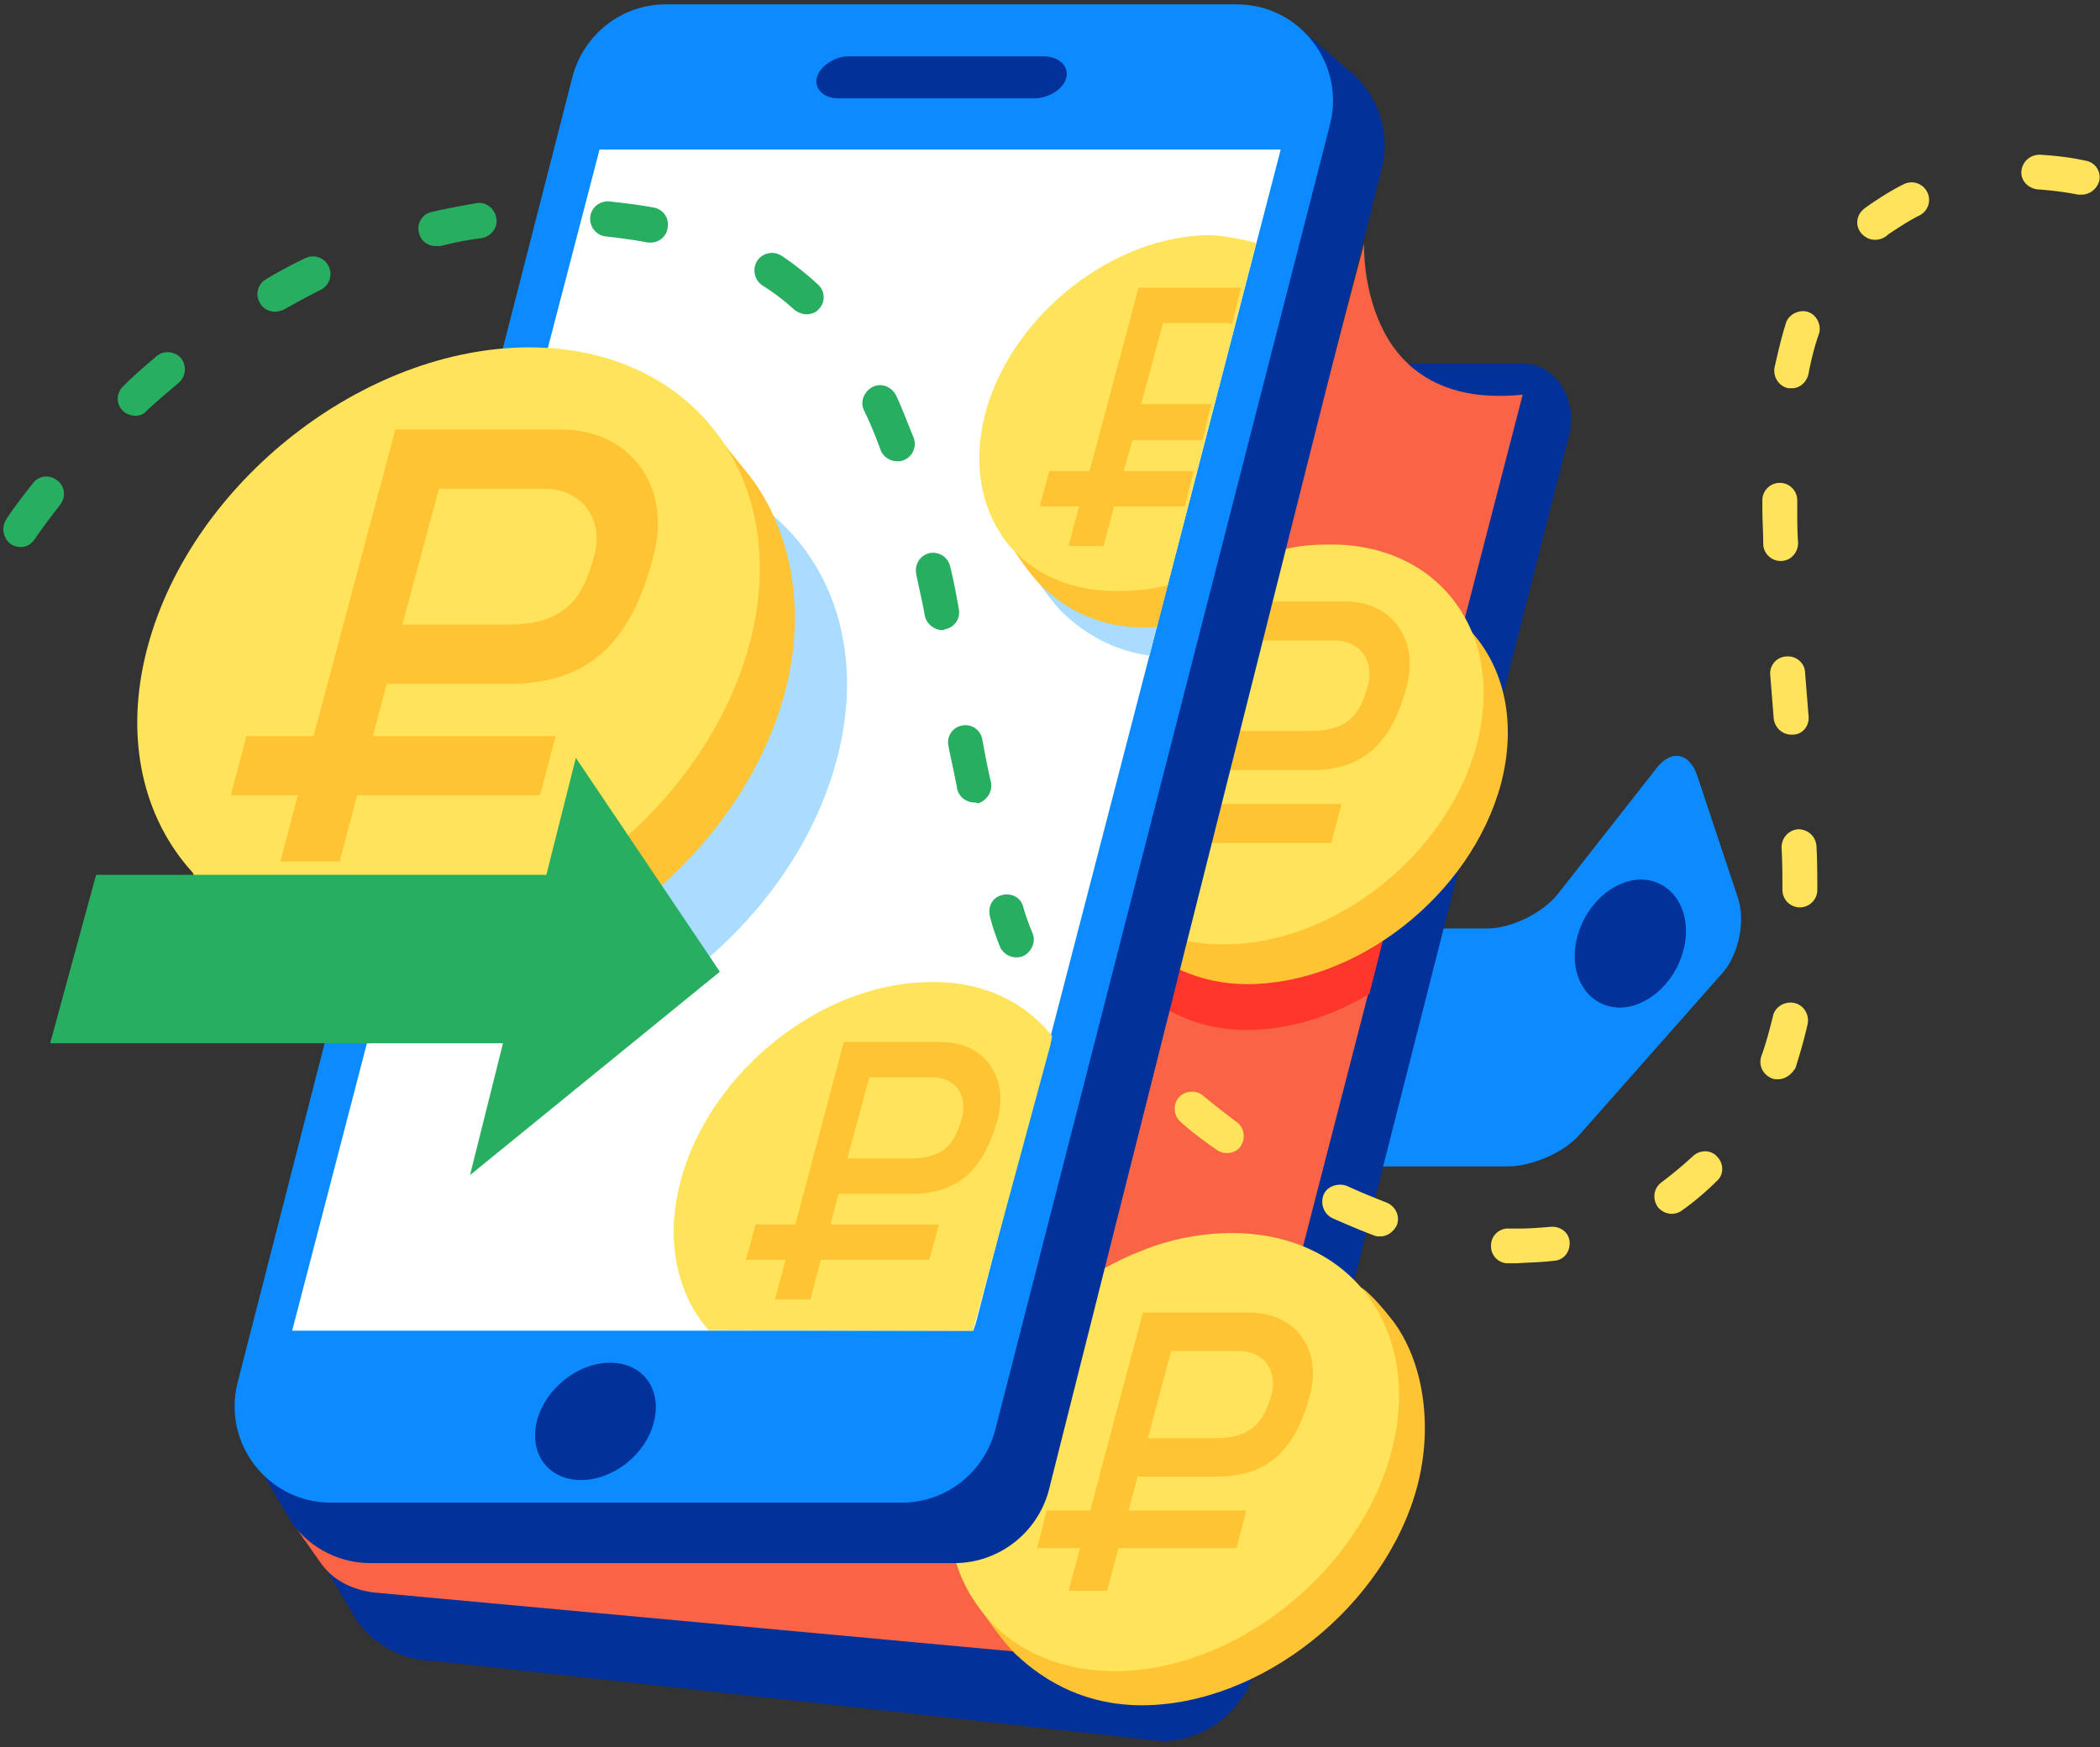<svg width="256" height="213" xmlns="http://www.w3.org/2000/svg"><rect width="100%" height="100%" fill="#333333" stroke="none"/><g fill="none"><path d="M153.83 118.317c.74-2.88 3.7-5.12 6.659-5.12h20.822c2.96 0 6.764-1.92 8.561-4.16l12.05-15.36c1.796-2.347 4.016-1.92 4.967.853l4.968 14.934c.951 2.773.105 6.826-1.797 9.066l-17.44 19.734c-1.902 2.24-5.919 3.946-8.773 3.946h-31.074c-2.96 0-4.65-2.346-3.91-5.12l4.967-18.773z" fill="#0B8BFF"/><path d="M205.42 112.191c.656 3.976-1.75 8.49-5.47 10.101-3.61 1.612-7.22-.43-7.877-4.406-.656-3.975 1.75-8.489 5.47-10.1 3.61-1.612 7.22.43 7.877 4.405zm-63.817 100.088l-88.545-9.765c-3.725 0-7.237-1.805-9.472-4.777L36.88 186.38S92.754 45.525 98.288 45.525l50.126-1.167h37.462c3.512 0 6.704 4.246 5.321 9.022l-38.1 149.877c-1.384 5.307-6.173 9.022-11.494 9.022z" fill="#023199"/><path d="M32.578 178.999l4.438 7.146-4.438-6.4zm3.642 7.217l1.137 1.612h-.19z" fill="#F96446"/><path d="M145.062 203.319l-85.642-7.894-13.973-1.28c-1.588-.213-3.07-.746-4.34-1.6-.953-.64-1.694-1.493-2.33-2.453l-3.223-4.576 2.27 2.443 86.383-.214h4.235l1.588 1.494 15.032 14.08z" fill="#F96446"/><path d="M185.625 48.115l-8.289 32.02-10.307 40.104-21.464 83.187c-3.081-.638-5.631-1.383-7.97-2.34-5.418-2.234-8.606-5.212-10.519-7.766-2.125-2.872-2.55-5.106-2.55-5.106l.106-.319 17.32-65.954 11.476-43.402 12.858-48.827s-.213 5.212 2.125 10.106c1.594 3.404 4.463 6.595 9.457 7.872 2.019.531 4.675.744 7.757.425z" fill="#F96446"/><path d="M172.774 181.2c-3.898 14.624-19.069 26.705-33.607 26.705-6.532 0-11.588-2.65-15.381-6.252-2.002-1.908-5.267-6.994-5.267-6.994l1.264-.106s-1.264-8.478 0-13.246c3.898-14.624 19.068-26.705 33.606-26.705 6.11 0 12.642 2.438 12.642 2.438s1.16.635 3.793 4.026c3.582 4.769 4.951 12.505 2.95 20.135z" fill="#FEC433"/><path d="M184.853 154.019h-1.063c-1.17 0-2.127-1.058-2.02-2.223 0-1.164 1.063-2.116 2.233-2.01h1.063c1.382 0 2.658-.106 3.934-.212 1.17-.106 2.234.635 2.34 1.799.106 1.164-.638 2.223-1.808 2.328-1.701.212-3.19.212-4.679.318zm-16.588-3.281c-.212 0-.531 0-.744-.106-1.701-.635-3.403-1.376-5.104-2.117-1.063-.529-1.489-1.799-1.063-2.857.425-1.059 1.807-1.482 2.87-1.059 1.596.741 3.19 1.376 4.786 2.011 1.063.424 1.701 1.588 1.276 2.752-.426.847-1.17 1.376-2.02 1.376zm35.516-2.752c-.638 0-1.276-.317-1.701-.847-.638-.952-.532-2.222.425-2.963a50.617 50.617 0 0 0 3.828-3.175c.85-.847 2.233-.847 2.977 0 .851.846.851 2.222 0 2.963a33.31 33.31 0 0 1-4.253 3.599 2.05 2.05 0 0 1-1.276.423zm-54.23-7.409a2.05 2.05 0 0 1-1.277-.423c-2.764-1.905-4.253-3.281-4.36-3.387-.85-.74-.956-2.117-.212-2.963.744-.847 2.127-.953 2.977-.212 0 0 1.49 1.27 4.041 3.175.957.635 1.17 2.011.532 2.964-.32.529-.957.846-1.702.846zm67.203-8.996c-.213 0-.532 0-.745-.106-1.063-.423-1.7-1.588-1.276-2.752.532-1.482.957-3.07 1.383-4.763.212-1.164 1.382-1.905 2.552-1.693 1.17.212 1.914 1.376 1.701 2.54-.425 1.905-.957 3.705-1.489 5.398-.531.847-1.276 1.376-2.126 1.376zm2.658-20.956a2.128 2.128 0 0 1-2.127-2.117c0-1.694 0-3.387-.106-5.186 0-1.165.85-2.117 2.02-2.223 1.17 0 2.127.847 2.233 2.011.107 1.905.107 3.704.107 5.398a2.128 2.128 0 0 1-2.127 2.117zm-1.063-21.062c-1.064 0-2.02-.847-2.127-2.011l-.425-5.292c-.107-1.165.85-2.223 2.02-2.223 1.17-.106 2.233.847 2.233 2.01l.425 5.293c.107 1.164-.744 2.223-1.914 2.223h-.212zm-1.276-21.168a2.128 2.128 0 0 1-2.127-2.117c0-1.482-.106-2.858-.106-4.234v-1.058c0-1.164.957-2.117 2.126-2.117 1.17 0 2.127.953 2.127 2.117v1.058c0 1.376 0 2.752.106 4.128 0 1.164-.85 2.223-2.126 2.223zm1.382-21.063h-.425c-1.17-.211-1.914-1.375-1.702-2.54.426-1.905.851-3.704 1.383-5.398.319-1.058 1.595-1.693 2.658-1.375 1.063.317 1.701 1.587 1.382 2.646-.531 1.481-.957 3.175-1.276 4.868-.212 1.059-1.063 1.8-2.02 1.8zm10.102-18.098c-.638 0-1.276-.318-1.701-.847-.745-.952-.532-2.223.425-2.963.106-.106.319-.212.425-.318 1.383-.952 2.871-1.905 4.36-2.646a2.136 2.136 0 0 1 2.87.953 2.117 2.117 0 0 1-.956 2.857c-1.276.635-2.552 1.482-3.828 2.329a1.47 1.47 0 0 1-.425.317c-.32.212-.745.318-1.17.318zm25.201-5.504h-.425a38.671 38.671 0 0 0-4.892-.635c-1.17-.106-2.126-1.058-2.02-2.223.106-1.164 1.063-2.01 2.233-2.01 1.808.105 3.722.317 5.636.74a2.028 2.028 0 0 1 1.595 2.54c-.32.953-1.17 1.588-2.127 1.588zm-84.147 153.312c-3.905 14.623-19.104 26.704-33.67 26.704-7.388 0-13.404-3.073-16.888-8.16-1.9-2.649-3.06-5.934-3.377-9.537-.211-2.861 0-5.828.844-9.007 2.217-8.266 8.022-15.79 15.305-20.664a36.146 36.146 0 0 1 7.177-3.815 29.27 29.27 0 0 1 11.188-2.226c14.671 0 23.326 11.975 19.421 26.705z" fill="#FFE35A"/><g fill="#FEC433"><path d="M130.264 193.945l8.96-33.168h4.586l-8.853 33.168z"/><path d="M133.997 180.019l5.333-19.986h13.014c5.546 0 8.853 4.465 7.36 9.993-1.494 5.528-4.16 9.993-11.307 9.993h-14.4zm8.747-15.308l-2.88 10.63h8.32c4.8 0 5.973-2.445 6.826-5.315.747-2.977-.96-5.315-3.946-5.315h-8.32zm-16.32 24.025l1.173-4.571h24.32l-1.173 4.571z"/></g><path d="M177.193 80.877l-10.266 40.308c-4.657 2.78-9.843 4.384-15.03 4.384a19.71 19.71 0 0 1-9.948-2.673c-1.482-.855-2.858-1.924-4.128-3.1-1.8-1.711-4.869-6.416-4.869-6.416l1.165-.107s-1.165-7.698 0-12.188c2.54-9.516 10.16-17.749 19.157-21.812 3.704-1.71 7.62-2.566 11.536-2.566 4.975 0 9.208 1.497 12.383 4.17z" fill="#FF362C"/><path d="M182.98 95.549c-3.626 13.505-17.493 24.437-30.933 24.437-5.973 0-10.56-2.465-14.186-5.788-1.814-1.715-4.907-6.43-4.907-6.43l1.173-.108s-1.173-7.717 0-12.111c3.627-13.505 17.494-24.438 30.934-24.438 5.653 0 13.12 4.395 13.12 4.395s1.066 1.286 1.173 1.5c4.053 4.502 5.547 11.147 3.627 18.543z" fill="#FEC433"/><path d="M180.03 90.762c-3.52 13.365-17.28 24.27-30.614 24.377h-.32c-1.92 0-3.733-.213-5.333-.641-10.027-2.566-15.573-12.296-12.48-23.736 3.093-11.654 13.973-21.49 25.493-23.843 1.814-.428 3.627-.535 5.44-.535h.214c13.226.107 21.12 11.013 17.6 24.378z" fill="#FFE35A"/><g fill="#FEC433"><path d="M141.196 108.19l9.22-34.229h3.708l-9.113 34.228z"/><path d="M145.117 93.883l5.51-20.558h13.352c5.723 0 9.008 4.663 7.524 10.28-1.483 5.722-4.344 10.278-11.55 10.278h-14.836zm7.948-15.79l-2.968 11.022h9.644c4.98 0 6.146-2.438 6.994-5.51.847-3.074-.954-5.511-4.027-5.511h-9.643zm-15.79 24.692l1.272-4.769h25.009l-1.272 4.769z"/></g><path d="M116.352 190.572H45.126c-3.72 0-7.229-1.8-9.461-4.767l-5.422-9.216S71.703 6.452 77.231 6.452h73.352l6.979-3.812 7.692 6.672c2.976 2.966 4.252 7.204 3.189 11.23l-40.61 161.238c-1.382 5.085-6.06 8.792-11.48 8.792z" fill="#023199"/><path d="M109.969 183.196H40.318c-7.633 0-13.252-7.23-11.343-14.672L69.79 9.357C71.168 4.147 75.832.532 81.133.532h69.65c7.634 0 13.253 7.23 11.344 14.672l-40.815 159.168c-1.378 5.21-6.043 8.824-11.343 8.824z" fill="#0B8BFF"/><path d="M156.125 18.227L128.02 126.55l-.32.953-8.729 33.778-.32.953H35.615l12.668-48.708 14.266-54.85 10.54-40.45z" fill="#FFF"/><path d="M128.263 126.33l-.211 1.063-9.454 34.859-32.222-.073c-.421-.532-.885-1.064-1.202-1.596 0 0 0-.106-.105-.106-2.844-4.362-3.792-10.106-2.107-16.489 3.582-13.404 17.278-24.254 30.552-24.254 6.32-.106 11.483 2.447 14.749 6.595z" fill="#FFE35A"/><path d="M114.79 127.052h-11.93l-5.91 22.243h-4.835l-1.182 4.299h4.835l-1.29 4.835h4.3l1.289-4.835h13.217l1.182-4.299H101.25l.967-3.76h9.026c6.555 0 9.026-4.191 10.423-9.242 1.29-5.158-1.826-9.241-6.877-9.241zm2.47 9.241c-.752 2.687-1.826 4.943-6.232 4.943h-7.737l2.687-9.886h7.737c2.686 0 4.298 2.15 3.546 4.943z" fill="#FEC433"/><path d="M79.733 173.294c-.967 4.01-4.943 7.152-8.919 7.152-3.976 0-6.34-3.25-5.373-7.152.967-3.9 4.943-7.151 8.92-7.151 3.975 0 6.339 3.142 5.372 7.151z" fill="#023199"/><path d="M105.978 131.35l-2.687 9.886z" fill="#FEC433"/><path d="M150.854 36.878l-.637 2.44-2.442 9.656-1.062 4.35-.956 3.714-1.062 4.244-2.655 10.08-.878 4.503-1.024 4.058c-4.248-.53-7.868-2.62-10.522-5.166-1.38-1.273-3.505-4.456-4.142-5.411-.106-.106-.106-.106-.106-.212l1.062-.107s-1.062-6.79 0-10.716c2.018-7.64 7.858-14.324 14.867-18.143l1.274-.637c.425-.212.956-.424 1.38-.637 2.018-1.06 4.46-1.697 6.903-2.016z" fill="#A9DCFF"/><path d="M151.815 33.185l-.523 2.128-1.151 4.361-2.406 9.68-1.047 4.362-.941 3.723-1.047 4.255-2.357 9.68-1.304 5.107h-1.779c-5.231 0-9.311-2.128-12.345-5.106-1.36-1.277-3.453-4.468-4.08-5.426-.105-.106-.105-.106-.105-.212l1.046-.107s-1.046-6.808 0-10.744c1.988-7.659 7.742-14.36 14.647-18.19l1.256-.639c.418-.212.941-.425 1.36-.638 3.138-1.383 6.486-2.127 9.834-2.127.105-.107.523-.107.942-.107z" fill="#FEC433"/><path d="M153.138 29.628l-10.798 41.72c-1.92.531-4.408.711-6.328.711-6.08 0-10.987-2.553-13.867-6.702-.106-.106-.106-.106-.106-.212-2.56-3.83-3.414-9.042-1.92-14.787 3.2-11.914 15.573-21.7 27.52-21.7 1.706.106 4.006.545 5.5.97z" fill="#FFE35A"/><g fill="#FEC433"><path d="M138.264 36.371l-2.56 9.779 2.56-9.779zm-4.587 17.3l2.027-7.521-2.027 7.522z"/><path d="M151.277 35.081l-1.067 4.406c-.213 0-.426-.107-.746-.107h-7.68l-2.667 9.886h8.533l-1.066 4.406h-8.534l-1.066 3.76h8.533l-1.067 4.299h-8.64l-1.28 4.835h-4.266l1.28-4.835h-4.8l1.173-4.299h4.907l5.973-22.35h12.48z"/></g><path d="M101.95 92.818c-4.054 15.048-16.96 28.188-31.787 33.592-2.667.954-3.413-9.855-6.187-9.43-2.133.317-6.613-2.226-8.746-2.226-4.054 0-7.467 13.67-10.667 12.398l17.92-68.774c4.16-1.378 8.427-2.12 12.693-2.12 20.16.107 32.214 16.532 26.774 36.56z" fill="#A9DCFF"/><path d="M95.633 84.596c-5.44 19.968-26.347 36.344-46.507 36.344-8.96 0-16-3.592-21.227-8.557-2.773-2.642-3.946-4.649-3.946-4.649l-1.707-5.071s-1.813-11.516 0-18.067c5.547-19.968 26.453-36.343 46.613-36.343 7.68 0 16.854 2.64 16.854 2.64s3.626 4.65 5.226 6.551c5.12 6.234 7.68 16.27 4.694 27.152z" fill="#FEC433"/><path d="M91.319 78.696c-5.44 19.968-26.347 36.344-46.507 36.344-20.16 0-32.213-16.376-26.773-36.344 5.44-19.968 26.346-36.344 46.506-36.344S96.76 58.728 91.32 78.696z" fill="#FFE35A"/><path d="M68.38 52.36H48.204l-9.982 37.38h-8.177l-1.912 7.221h8.177l-2.124 8.071h7.222l2.123-8.07h22.3l1.912-7.222h-22.3l1.699-6.371h15.08c10.937 0 15.185-6.903 17.415-15.504 2.336-8.496-2.761-15.504-11.257-15.504zm4.036 15.505c-1.275 4.566-3.08 8.283-10.513 8.283h-12.85l4.46-16.566h12.85c4.566 0 7.327 3.716 6.053 8.283z" fill="#FEC433"/><path d="M61.316 127.197l-4.019 16.07 30.458-24.797-17.556-26.074-3.595 14.261H11.717l-5.605 20.54zm62.562-10.48c-.847 0-1.695-.533-2.013-1.387-.424-1.066-.848-2.24-1.166-3.52-.318-1.173.212-2.346 1.378-2.666 1.166-.32 2.331.213 2.65 1.386.317 1.174.74 2.24 1.165 3.307.424 1.067-.212 2.347-1.272 2.773-.318.107-.53.107-.742.107zm-5.086-18.88c-.954 0-1.908-.64-2.12-1.707-.317-1.813-.741-3.52-1.06-5.226a2.08 2.08 0 0 1 1.696-2.454c1.166-.213 2.226.534 2.438 1.707.317 1.707.635 3.413 1.06 5.227.211 1.173-.53 2.24-1.59 2.56-.212-.107-.318-.107-.424-.107zm-3.921-21.013c-.954 0-1.908-.747-2.12-1.707-.317-1.813-.741-3.52-1.06-5.12-.211-1.173.425-2.24 1.59-2.56 1.166-.213 2.226.427 2.544 1.6.424 1.707.741 3.413 1.06 5.227a2.08 2.08 0 0 1-1.696 2.453c-.106.107-.212.107-.318.107zM2.543 66.69c-.424 0-.847-.106-1.165-.32-.954-.64-1.272-2.026-.636-2.986 0-.107 1.165-1.814 3.285-4.48.742-.96 2.013-1.067 2.967-.32.954.746 1.06 2.026.318 2.986-2.014 2.56-3.073 4.16-3.073 4.16-.424.64-1.06.96-1.696.96zm106.818-10.453c-.848 0-1.696-.533-2.014-1.387-.636-1.706-1.272-3.306-2.013-4.8-.53-1.066 0-2.346 1.06-2.88 1.06-.533 2.33 0 2.86 1.067.742 1.6 1.378 3.307 2.12 5.12.424 1.067-.106 2.347-1.272 2.773-.212.107-.53.107-.741.107zM16.53 50.69c-.53 0-1.165-.213-1.59-.64-.847-.853-.741-2.24.107-2.986 1.271-1.28 2.649-2.454 4.027-3.627.847-.747 2.225-.64 2.967.213.741.854.635 2.24-.212 2.987-1.272 1.067-2.65 2.24-3.921 3.413-.318.427-.848.64-1.378.64zm81.81-12.373c-.53 0-1.06-.213-1.484-.533a27.217 27.217 0 0 0-3.92-2.987c-.954-.64-1.272-1.92-.637-2.987.636-.96 1.908-1.28 2.968-.64a35.976 35.976 0 0 1 4.45 3.52c.848.747.954 2.134.106 2.987-.318.427-.953.64-1.483.64zm-64.854-.32c-.741 0-1.483-.427-1.801-1.067a2.075 2.075 0 0 1 .742-2.88 52.178 52.178 0 0 1 4.768-2.56 2.117 2.117 0 0 1 2.861.96 2.144 2.144 0 0 1-.953 2.88 95.067 95.067 0 0 0-4.557 2.454c-.318.106-.636.213-1.06.213zm19.605-8c-.954 0-1.802-.64-2.014-1.6-.318-1.173.424-2.347 1.59-2.56 1.801-.427 3.603-.747 5.404-1.067 1.166-.213 2.226.64 2.438 1.814.212 1.173-.636 2.24-1.802 2.453a37.402 37.402 0 0 0-4.98.96h-.636zm26.28-.427h-.424c-1.59-.32-3.285-.533-5.086-.746-1.166-.107-2.014-1.174-1.908-2.347.106-1.173 1.166-2.027 2.332-1.92 1.907.213 3.709.427 5.404.747a2.08 2.08 0 0 1 1.696 2.453c-.106 1.067-1.06 1.813-2.014 1.813z" fill="#27AE61"/><path d="M129.985 9.481c-.323 1.366-2.15 2.504-3.869 2.504h-23.963c-1.719 0-2.9-1.138-2.578-2.504.322-1.365 2.149-2.616 3.868-2.616h23.963c1.827.113 2.901 1.251 2.579 2.616z" fill="#023199"/><path d="M130.636 203.378h-10.221" fill="#FF362C"/></g></svg>